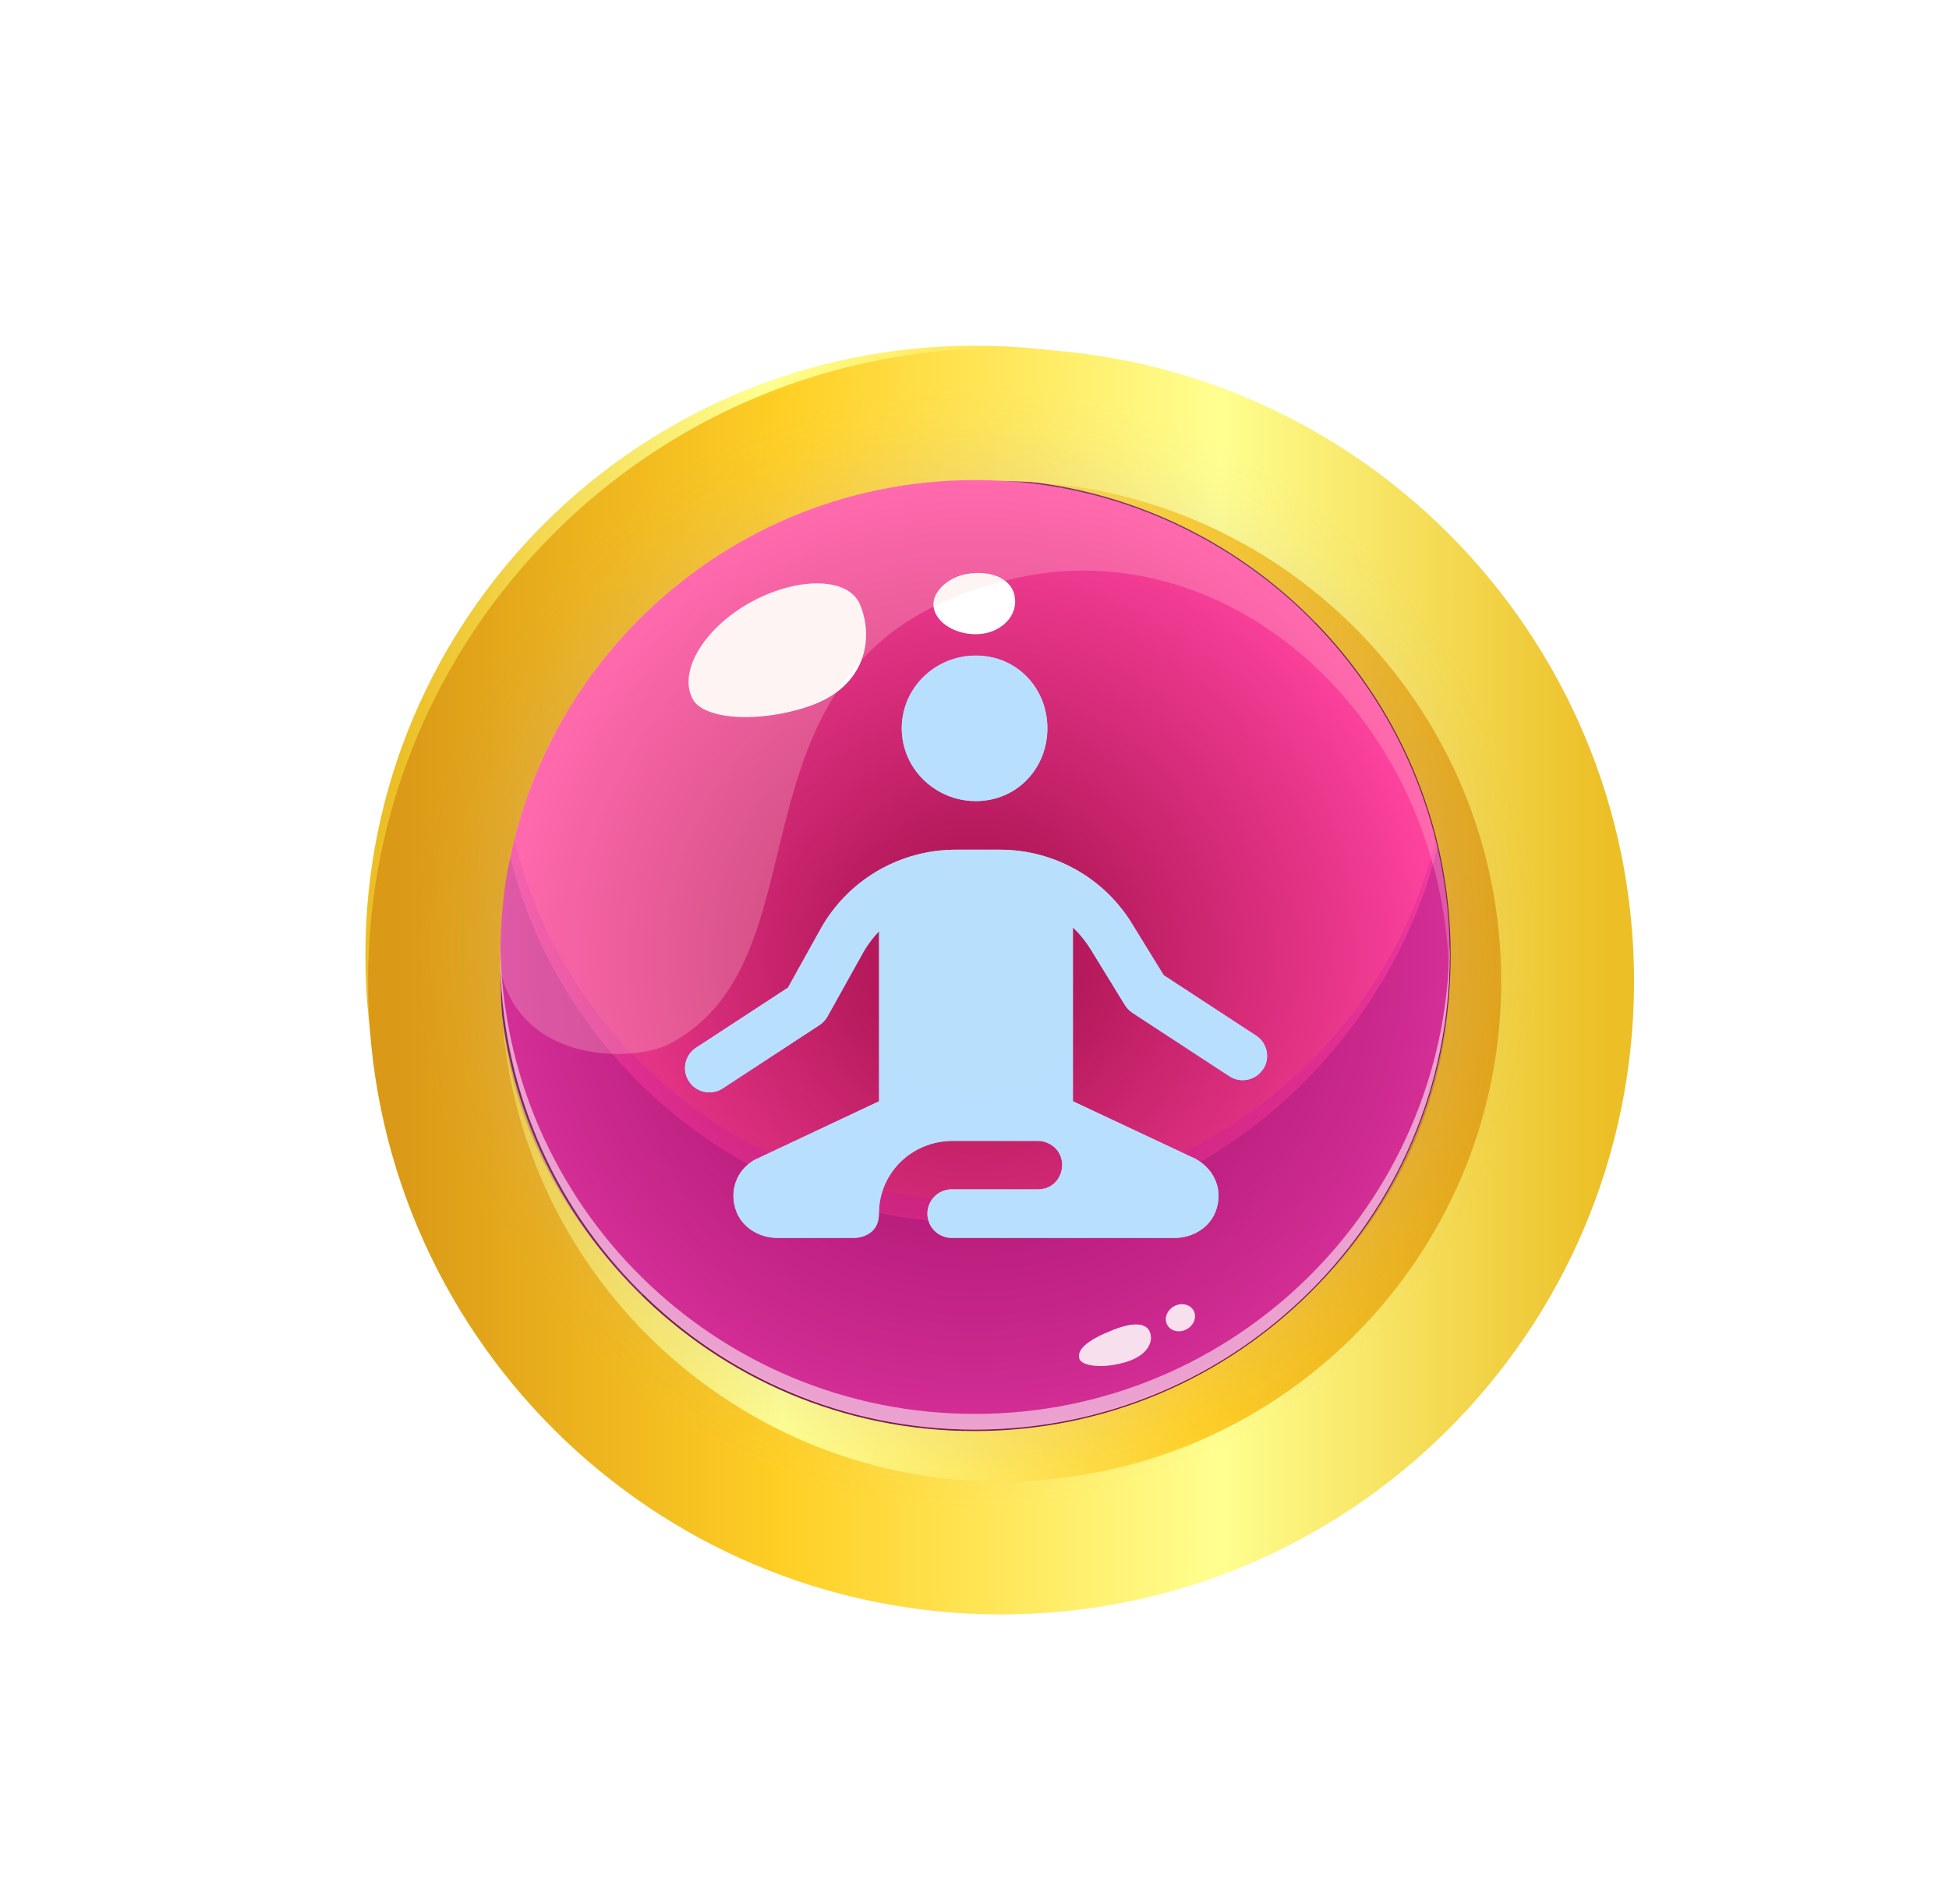 <svg width="43" height="42" viewBox="0 0 43 42" fill="none" xmlns="http://www.w3.org/2000/svg">
<path d="M21.5 8.564C14.597 8.564 9 14.161 9 21.064C9 24.558 10.434 27.713 12.745 29.98L30.42 12.305C28.153 9.997 24.994 8.561 21.503 8.561L21.5 8.564Z" fill="#7A2362"/>
<path d="M12.746 29.979C15.002 32.194 18.092 33.563 21.501 33.563C28.404 33.563 34.001 27.966 34.001 21.063C34.001 17.651 32.633 14.561 30.417 12.308L12.742 29.982L12.746 29.979Z" fill="#66183B"/>
<path d="M21.499 33.035C28.111 33.035 33.471 27.675 33.471 21.064C33.471 14.452 28.111 9.092 21.499 9.092C14.887 9.092 9.527 14.452 9.527 21.064C9.527 27.675 14.887 33.035 21.499 33.035Z" stroke="url(#paint0_linear_8416_30023)" stroke-width="2.931" stroke-miterlimit="10"/>
<g filter="url(#filter0_d_8416_30023)">
<path d="M21.5 33.563C28.404 33.563 34 27.967 34 21.063C34 14.16 28.404 8.563 21.5 8.563C14.596 8.563 9 14.16 9 21.063C9 27.967 14.596 33.563 21.5 33.563Z" stroke="url(#paint1_linear_8416_30023)" stroke-width="2.931" stroke-miterlimit="10"/>
</g>
<g style="mix-blend-mode:screen" filter="url(#filter1_d_8416_30023)">
<path d="M21.527 33.327C28.4 33.327 33.972 27.755 33.972 20.882C33.972 14.008 28.4 8.437 21.527 8.437C14.654 8.437 9.082 14.008 9.082 20.882C9.082 27.755 14.654 33.327 21.527 33.327Z" fill="url(#paint2_radial_8416_30023)" style="mix-blend-mode:screen"/>
</g>
<path d="M21.51 31.537C27.295 31.537 31.984 26.848 31.984 21.064C31.984 15.28 27.295 10.591 21.51 10.591C15.726 10.591 11.037 15.28 11.037 21.064C11.037 26.848 15.726 31.537 21.51 31.537Z" fill="url(#paint3_radial_8416_30023)"/>
<path opacity="0.2" d="M21.509 26.479C16.598 26.479 12.476 23.097 11.348 18.536C11.145 19.346 11.039 20.192 11.039 21.064C11.039 26.845 15.727 31.537 21.512 31.537C27.298 31.537 31.985 26.849 31.985 21.064C31.985 20.192 31.876 19.346 31.677 18.536C30.545 23.097 26.427 26.479 21.516 26.479H21.509Z" fill="#BC0FAC"/>
<path opacity="0.2" d="M21.509 26.979C16.598 26.979 12.387 23.474 11.258 18.913C11.056 19.723 11.039 20.693 11.039 21.564C11.039 27.346 16.42 31.568 21.512 31.533C26.855 31.499 31.862 27.329 31.985 21.564C32.003 20.693 31.917 19.5 31.718 18.69C30.586 23.251 26.427 26.983 21.516 26.983L21.509 26.979Z" fill="#630468"/>
<g style="mix-blend-mode:screen" filter="url(#filter2_d_8416_30023)">
<path d="M18.975 13.34C19.28 14.06 19.122 15.137 17.87 15.573C16.766 15.957 15.545 15.878 15.291 15.436C14.952 14.842 15.504 13.889 16.519 13.309C17.538 12.73 18.707 12.706 18.975 13.337V13.34Z" fill="white"/>
</g>
<g style="mix-blend-mode:screen" filter="url(#filter3_d_8416_30023)">
<path d="M22.381 13.135C22.477 13.536 22.145 13.91 21.689 13.979C21.233 14.047 20.722 13.824 20.612 13.457C20.502 13.09 20.91 12.723 21.353 12.658C21.836 12.586 22.289 12.734 22.385 13.135H22.381Z" fill="white"/>
</g>
<g opacity="0.85" filter="url(#filter4_d_8416_30023)">
<path d="M24.555 29.338C24.044 29.541 23.756 29.747 23.811 29.966C23.856 30.144 24.357 30.203 24.878 30.035C25.337 29.884 25.457 29.578 25.365 29.373C25.269 29.167 24.964 29.177 24.555 29.338Z" fill="white"/>
</g>
<g opacity="0.85" filter="url(#filter5_d_8416_30023)">
<path d="M25.913 28.811C25.752 28.893 25.676 29.075 25.748 29.219C25.82 29.363 26.012 29.411 26.173 29.328C26.334 29.246 26.41 29.064 26.338 28.92C26.266 28.776 26.074 28.728 25.913 28.811Z" fill="white"/>
</g>
<g style="mix-blend-mode:overlay" opacity="0.26">
<path d="M22.463 12.744C27.117 11.722 31.781 15.803 31.969 21.42C31.973 21.3 31.98 21.18 31.98 21.06C31.98 15.278 27.292 10.587 21.506 10.587C15.721 10.587 11.033 15.275 11.033 21.06C11.033 21.18 11.037 21.3 11.043 21.42C11.524 23.502 14.024 23.423 14.768 23.029C18.547 21.043 15.543 14.263 22.46 12.744H22.463Z" fill="#FFD4D4"/>
</g>
<g style="mix-blend-mode:overlay" opacity="0.55">
<path d="M21.51 31.191C15.773 31.191 11.116 26.578 11.04 20.858C11.04 20.927 11.037 20.996 11.037 21.064C11.037 26.846 15.725 31.537 21.51 31.537C27.296 31.537 31.984 26.849 31.984 21.064C31.984 20.996 31.984 20.927 31.98 20.858C31.905 26.578 27.248 31.191 21.51 31.191Z" fill="white"/>
</g>
<g style="mix-blend-mode:overlay" opacity="0.9">
<path d="M19.895 16.067C19.895 15.179 20.626 14.462 21.531 14.462C22.436 14.462 23.108 15.182 23.108 16.067C23.108 16.952 22.433 17.672 21.531 17.672C20.629 17.672 19.895 16.952 19.895 16.067ZM27.865 23.587C27.704 23.834 27.371 23.903 27.124 23.742L24.984 22.343C24.919 22.298 24.864 22.243 24.82 22.174L24.058 20.933C23.949 20.758 23.818 20.597 23.671 20.46V24.294L26.38 25.566C26.826 25.816 26.991 26.293 26.816 26.735C26.675 27.092 26.305 27.308 25.921 27.308H20.996C20.701 27.308 20.461 27.068 20.461 26.773C20.461 26.478 20.701 26.238 20.996 26.238H22.899C23.472 26.238 23.643 25.463 23.126 25.22C23.054 25.185 22.978 25.168 22.899 25.168H20.996C20.104 25.182 19.391 25.882 19.391 26.773C19.391 27.308 18.856 27.308 18.856 27.308H17.148C16.764 27.308 16.39 27.092 16.25 26.735C16.075 26.29 16.243 25.816 16.648 25.587L19.395 24.294V20.542C19.257 20.686 19.137 20.844 19.038 21.022L18.256 22.425C18.215 22.5 18.153 22.565 18.081 22.613L15.941 24.013C15.852 24.071 15.749 24.098 15.65 24.098C15.475 24.098 15.303 24.013 15.2 23.855C15.039 23.608 15.108 23.275 15.355 23.114L17.385 21.787L18.102 20.497C18.705 19.414 19.847 18.745 21.085 18.745H22.066C23.253 18.745 24.353 19.362 24.974 20.374L25.674 21.513L27.714 22.847C27.961 23.008 28.03 23.34 27.869 23.587H27.865Z" fill="#B8E2FF"/>
</g>
<g style="mix-blend-mode:overlay" opacity="0.9">
<path d="M19.895 16.067C19.895 15.179 20.626 14.462 21.531 14.462C22.436 14.462 23.108 15.182 23.108 16.067C23.108 16.952 22.433 17.672 21.531 17.672C20.629 17.672 19.895 16.952 19.895 16.067ZM27.865 23.587C27.704 23.834 27.371 23.903 27.124 23.742L24.984 22.343C24.919 22.298 24.864 22.243 24.82 22.174L24.058 20.933C23.949 20.758 23.818 20.597 23.671 20.46V24.294L26.38 25.566C26.826 25.816 26.991 26.293 26.816 26.735C26.675 27.092 26.305 27.308 25.921 27.308H20.996C20.701 27.308 20.461 27.068 20.461 26.773C20.461 26.478 20.701 26.238 20.996 26.238H22.899C23.472 26.238 23.643 25.463 23.126 25.22C23.054 25.185 22.978 25.168 22.899 25.168H20.996C20.104 25.182 19.391 25.882 19.391 26.773C19.391 27.308 18.856 27.308 18.856 27.308H17.148C16.764 27.308 16.39 27.092 16.25 26.735C16.075 26.29 16.243 25.816 16.648 25.587L19.395 24.294V20.542C19.257 20.686 19.137 20.844 19.038 21.022L18.256 22.425C18.215 22.5 18.153 22.565 18.081 22.613L15.941 24.013C15.852 24.071 15.749 24.098 15.65 24.098C15.475 24.098 15.303 24.013 15.2 23.855C15.039 23.608 15.108 23.275 15.355 23.114L17.385 21.787L18.102 20.497C18.705 19.414 19.847 18.745 21.085 18.745H22.066C23.253 18.745 24.353 19.362 24.974 20.374L25.674 21.513L27.714 22.847C27.961 23.008 28.03 23.34 27.869 23.587H27.865Z" fill="#B8E2FF"/>
</g>
<defs>
<filter id="filter0_d_8416_30023" x="4.604" y="4.167" width="34.964" height="34.965" filterUnits="userSpaceOnUse" color-interpolation-filters="sRGB">
<feFlood flood-opacity="0" result="BackgroundImageFix"/>
<feColorMatrix in="SourceAlpha" type="matrix" values="0 0 0 0 0 0 0 0 0 0 0 0 0 0 0 0 0 0 127 0" result="hardAlpha"/>
<feOffset dx="0.586" dy="0.586"/>
<feGaussianBlur stdDeviation="1.758"/>
<feColorMatrix type="matrix" values="0 0 0 0 0.059 0 0 0 0 0.102 0 0 0 0 0.31 0 0 0 0.75 0"/>
<feBlend mode="normal" in2="BackgroundImageFix" result="effect1_dropShadow_8416_30023"/>
<feBlend mode="normal" in="SourceGraphic" in2="effect1_dropShadow_8416_30023" result="shape"/>
</filter>
<filter id="filter1_d_8416_30023" x="0.876" y="0.23" width="41.303" height="41.302" filterUnits="userSpaceOnUse" color-interpolation-filters="sRGB">
<feFlood flood-opacity="0" result="BackgroundImageFix"/>
<feColorMatrix in="SourceAlpha" type="matrix" values="0 0 0 0 0 0 0 0 0 0 0 0 0 0 0 0 0 0 127 0" result="hardAlpha"/>
<feOffset/>
<feGaussianBlur stdDeviation="4.103"/>
<feColorMatrix type="matrix" values="0 0 0 0 0.353 0 0 0 0 0.588 0 0 0 0 1 0 0 0 0.35 0"/>
<feBlend mode="normal" in2="BackgroundImageFix" result="effect1_dropShadow_8416_30023"/>
<feBlend mode="normal" in="SourceGraphic" in2="effect1_dropShadow_8416_30023" result="shape"/>
</filter>
<filter id="filter2_d_8416_30023" x="8.158" y="5.835" width="17.984" height="17.018" filterUnits="userSpaceOnUse" color-interpolation-filters="sRGB">
<feFlood flood-opacity="0" result="BackgroundImageFix"/>
<feColorMatrix in="SourceAlpha" type="matrix" values="0 0 0 0 0 0 0 0 0 0 0 0 0 0 0 0 0 0 127 0" result="hardAlpha"/>
<feOffset/>
<feGaussianBlur stdDeviation="3.517"/>
<feColorMatrix type="matrix" values="0 0 0 0 0.153 0 0 0 0 0.62 0 0 0 0 1 0 0 0 1 0"/>
<feBlend mode="normal" in2="BackgroundImageFix" result="effect1_dropShadow_8416_30023"/>
<feBlend mode="normal" in="SourceGraphic" in2="effect1_dropShadow_8416_30023" result="shape"/>
</filter>
<filter id="filter3_d_8416_30023" x="14.732" y="6.779" width="13.528" height="13.074" filterUnits="userSpaceOnUse" color-interpolation-filters="sRGB">
<feFlood flood-opacity="0" result="BackgroundImageFix"/>
<feColorMatrix in="SourceAlpha" type="matrix" values="0 0 0 0 0 0 0 0 0 0 0 0 0 0 0 0 0 0 127 0" result="hardAlpha"/>
<feOffset/>
<feGaussianBlur stdDeviation="2.931"/>
<feColorMatrix type="matrix" values="0 0 0 0 0.373 0 0 0 0 0.627 0 0 0 0 1 0 0 0 1 0"/>
<feBlend mode="normal" in2="BackgroundImageFix" result="effect1_dropShadow_8416_30023"/>
<feBlend mode="normal" in="SourceGraphic" in2="effect1_dropShadow_8416_30023" result="shape"/>
</filter>
<filter id="filter4_d_8416_30023" x="21.46" y="26.873" width="6.279" height="5.606" filterUnits="userSpaceOnUse" color-interpolation-filters="sRGB">
<feFlood flood-opacity="0" result="BackgroundImageFix"/>
<feColorMatrix in="SourceAlpha" type="matrix" values="0 0 0 0 0 0 0 0 0 0 0 0 0 0 0 0 0 0 127 0" result="hardAlpha"/>
<feOffset/>
<feGaussianBlur stdDeviation="1.172"/>
<feColorMatrix type="matrix" values="0 0 0 0 0.071 0 0 0 0 0.431 0 0 0 0 0.788 0 0 0 0.75 0"/>
<feBlend mode="normal" in2="BackgroundImageFix" result="effect1_dropShadow_8416_30023"/>
<feBlend mode="normal" in="SourceGraphic" in2="effect1_dropShadow_8416_30023" result="shape"/>
</filter>
<filter id="filter5_d_8416_30023" x="23.376" y="26.426" width="5.334" height="5.287" filterUnits="userSpaceOnUse" color-interpolation-filters="sRGB">
<feFlood flood-opacity="0" result="BackgroundImageFix"/>
<feColorMatrix in="SourceAlpha" type="matrix" values="0 0 0 0 0 0 0 0 0 0 0 0 0 0 0 0 0 0 127 0" result="hardAlpha"/>
<feOffset/>
<feGaussianBlur stdDeviation="1.172"/>
<feColorMatrix type="matrix" values="0 0 0 0 0.255 0 0 0 0 0.545 0 0 0 0 0.969 0 0 0 1 0"/>
<feBlend mode="normal" in2="BackgroundImageFix" result="effect1_dropShadow_8416_30023"/>
<feBlend mode="normal" in="SourceGraphic" in2="effect1_dropShadow_8416_30023" result="shape"/>
</filter>
<linearGradient id="paint0_linear_8416_30023" x1="34.541" y1="21.028" x2="8.89" y2="21.503" gradientUnits="userSpaceOnUse">
<stop stop-color="#DA9917"/>
<stop offset="0.32" stop-color="#FFCF25"/>
<stop offset="0.68" stop-color="#FFFF90"/>
<stop offset="1" stop-color="#ECBF26"/>
</linearGradient>
<linearGradient id="paint1_linear_8416_30023" x1="8.143" y1="21.063" x2="34.857" y2="21.063" gradientUnits="userSpaceOnUse">
<stop stop-color="#DA9917"/>
<stop offset="0.32" stop-color="#FFCF25"/>
<stop offset="0.68" stop-color="#FFFF90"/>
<stop offset="1" stop-color="#ECBF26"/>
</linearGradient>
<radialGradient id="paint2_radial_8416_30023" cx="0" cy="0" r="1" gradientUnits="userSpaceOnUse" gradientTransform="translate(21.527 20.882) scale(12.445 12.445)">
<stop offset="0.22" stop-color="#FF86E5"/>
<stop offset="0.36" stop-color="#EA8DDF" stop-opacity="0.75"/>
<stop offset="0.54" stop-color="#D495DA" stop-opacity="0.49"/>
<stop offset="0.69" stop-color="#C29CD6" stop-opacity="0.28"/>
<stop offset="0.83" stop-color="#B6A1D3" stop-opacity="0.13"/>
<stop offset="0.93" stop-color="#AEA3D1" stop-opacity="0.03"/>
<stop offset="1" stop-color="#ACA5D1" stop-opacity="0"/>
</radialGradient>
<radialGradient id="paint3_radial_8416_30023" cx="0" cy="0" r="1" gradientUnits="userSpaceOnUse" gradientTransform="translate(21.51 21.064) scale(10.473 10.473)">
<stop stop-color="#A5104C"/>
<stop offset="0.26" stop-color="#B81B5E"/>
<stop offset="0.79" stop-color="#EA378C"/>
<stop offset="1" stop-color="#FF44A0"/>
</radialGradient>
</defs>
</svg>
